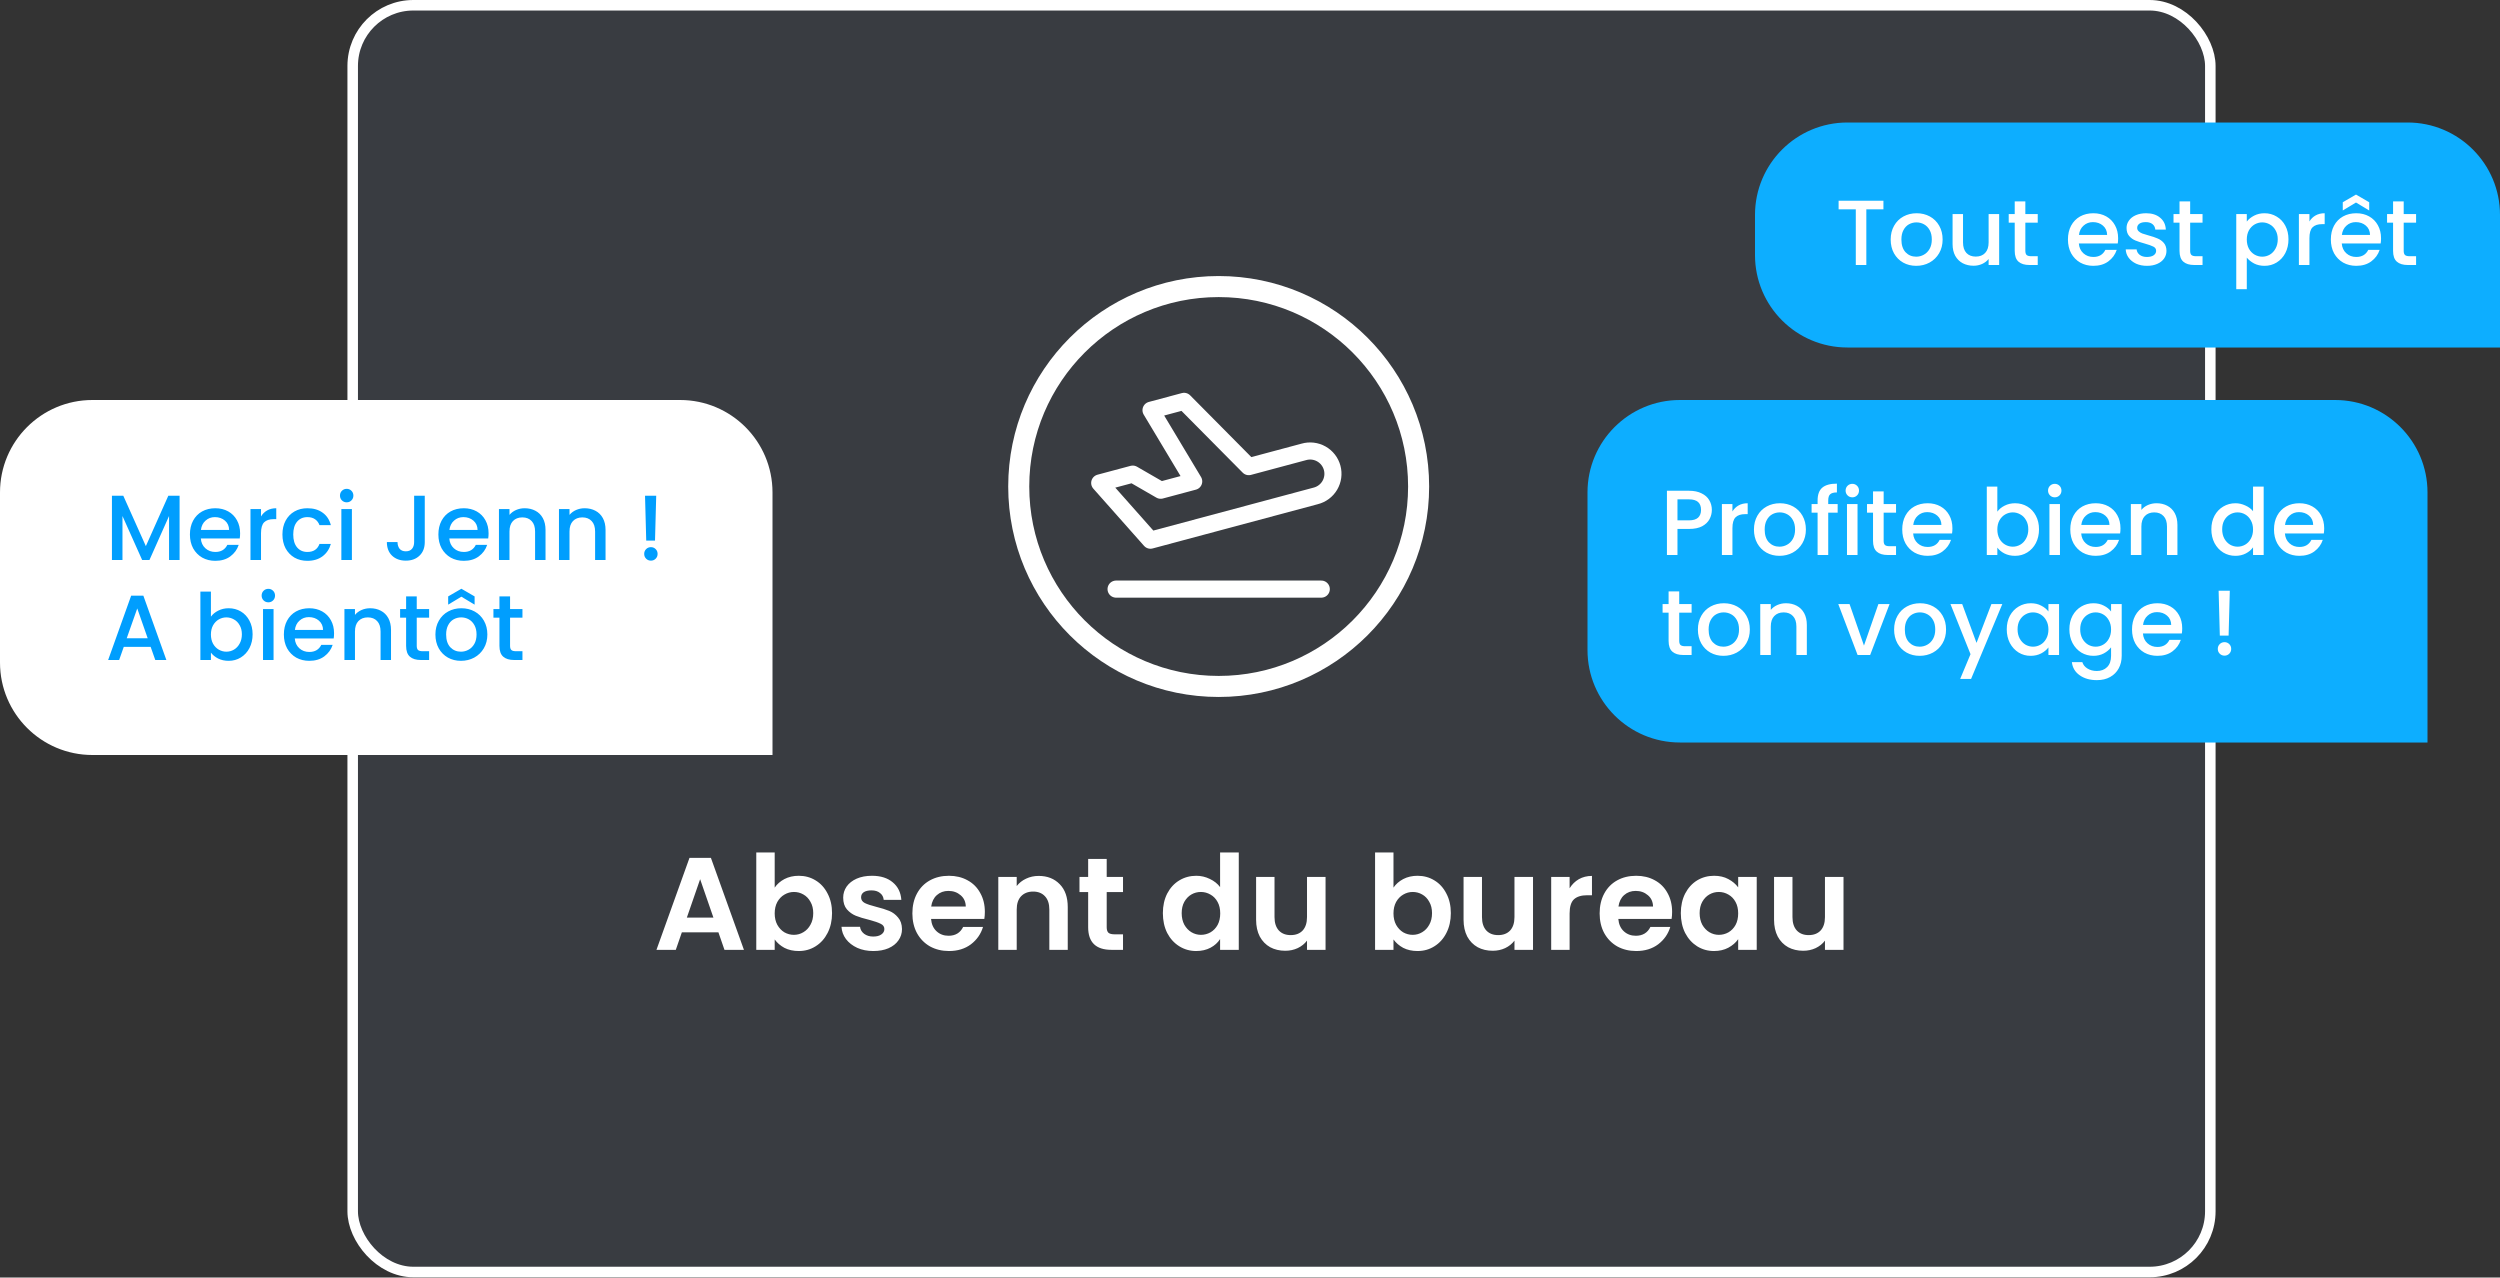 <svg width="1000" height="511" viewBox="0 0 1000 511" fill="none" xmlns="http://www.w3.org/2000/svg">
<rect x="0" y="0" width="1000" height="511" fill="#333333" stroke="none"/>
<rect x="141.077" y="2.105" width="743.05" height="506.697" rx="24.277" fill="#434A57" fill-opacity="0.4"/>
<rect x="141.077" y="2.105" width="743.05" height="506.697" rx="24.277" stroke="white" stroke-width="4.209"/>
<path d="M287.367 372.937H272.739L270.319 379.936H262.584L275.791 343.156H284.367L297.574 379.936H289.787L287.367 372.937ZM285.367 367.044L280.053 351.68L274.738 367.044H285.367ZM309.877 355.048C310.824 353.644 312.122 352.504 313.771 351.627C315.455 350.75 317.367 350.312 319.506 350.312C321.997 350.312 324.242 350.926 326.241 352.154C328.276 353.381 329.872 355.135 331.029 357.415C332.222 359.66 332.818 362.274 332.818 365.255C332.818 368.237 332.222 370.885 331.029 373.201C329.872 375.481 328.276 377.252 326.241 378.515C324.242 379.778 321.997 380.409 319.506 380.409C317.331 380.409 315.42 379.988 313.771 379.146C312.157 378.269 310.86 377.147 309.877 375.779V379.936H302.511V340.999H309.877V355.048ZM325.294 365.255C325.294 363.501 324.926 361.993 324.189 360.73C323.488 359.432 322.541 358.45 321.348 357.784C320.19 357.117 318.928 356.784 317.559 356.784C316.226 356.784 314.964 357.135 313.771 357.836C312.613 358.503 311.666 359.485 310.93 360.783C310.228 362.081 309.877 363.607 309.877 365.361C309.877 367.114 310.228 368.64 310.93 369.938C311.666 371.236 312.613 372.236 313.771 372.937C314.964 373.604 316.226 373.937 317.559 373.937C318.928 373.937 320.19 373.586 321.348 372.885C322.541 372.183 323.488 371.184 324.189 369.886C324.926 368.588 325.294 367.044 325.294 365.255ZM349.326 380.409C346.941 380.409 344.801 379.988 342.907 379.146C341.013 378.269 339.504 377.094 338.382 375.621C337.295 374.148 336.698 372.517 336.593 370.728H344.012C344.152 371.85 344.696 372.78 345.643 373.516C346.625 374.253 347.835 374.621 349.274 374.621C350.677 374.621 351.764 374.341 352.536 373.779C353.343 373.218 353.746 372.499 353.746 371.622C353.746 370.675 353.255 369.973 352.273 369.517C351.326 369.026 349.8 368.5 347.695 367.939C345.52 367.413 343.731 366.869 342.328 366.308C340.96 365.746 339.768 364.887 338.75 363.729C337.768 362.572 337.277 361.011 337.277 359.046C337.277 357.433 337.733 355.96 338.645 354.627C339.592 353.294 340.925 352.241 342.644 351.47C344.398 350.698 346.45 350.312 348.8 350.312C352.273 350.312 355.044 351.189 357.114 352.943C359.183 354.662 360.323 356.994 360.534 359.941H353.483C353.378 358.783 352.887 357.871 352.01 357.205C351.168 356.503 350.028 356.153 348.59 356.153C347.257 356.153 346.222 356.398 345.485 356.889C344.784 357.38 344.433 358.064 344.433 358.941C344.433 359.923 344.924 360.678 345.906 361.204C346.888 361.695 348.414 362.204 350.484 362.73C352.589 363.256 354.325 363.8 355.693 364.361C357.061 364.922 358.236 365.799 359.218 366.992C360.236 368.149 360.762 369.693 360.797 371.622C360.797 373.306 360.323 374.814 359.376 376.147C358.464 377.48 357.131 378.532 355.377 379.304C353.658 380.041 351.641 380.409 349.326 380.409ZM393.942 364.729C393.942 365.782 393.871 366.729 393.731 367.57H372.421C372.597 369.675 373.333 371.324 374.631 372.517C375.929 373.709 377.525 374.305 379.419 374.305C382.155 374.305 384.102 373.13 385.26 370.78H393.205C392.363 373.586 390.75 375.902 388.364 377.726C385.979 379.515 383.05 380.409 379.577 380.409C376.771 380.409 374.245 379.795 372 378.567C369.79 377.305 368.054 375.533 366.791 373.253C365.563 370.973 364.95 368.342 364.95 365.361C364.95 362.344 365.563 359.695 366.791 357.415C368.019 355.135 369.738 353.381 371.948 352.154C374.158 350.926 376.701 350.312 379.577 350.312C382.348 350.312 384.821 350.908 386.996 352.101C389.206 353.294 390.907 354.995 392.1 357.205C393.328 359.38 393.942 361.888 393.942 364.729ZM386.312 362.624C386.277 360.73 385.593 359.222 384.26 358.099C382.927 356.942 381.296 356.363 379.367 356.363C377.543 356.363 375.999 356.924 374.736 358.047C373.509 359.134 372.754 360.66 372.474 362.624H386.312ZM415.472 350.365C418.945 350.365 421.751 351.47 423.891 353.68C426.031 355.854 427.1 358.906 427.1 362.835V379.936H419.734V363.835C419.734 361.52 419.155 359.748 417.998 358.52C416.84 357.258 415.262 356.626 413.262 356.626C411.228 356.626 409.614 357.258 408.421 358.52C407.264 359.748 406.685 361.52 406.685 363.835V379.936H399.318V350.786H406.685V354.416C407.667 353.153 408.912 352.171 410.421 351.47C411.964 350.733 413.648 350.365 415.472 350.365ZM442.682 356.837V370.938C442.682 371.92 442.91 372.639 443.366 373.095C443.857 373.516 444.664 373.727 445.787 373.727H449.207V379.936H444.576C438.367 379.936 435.263 376.919 435.263 370.885V356.837H431.79V350.786H435.263V343.577H442.682V350.786H449.207V356.837H442.682ZM465.148 365.255C465.148 362.309 465.727 359.695 466.885 357.415C468.077 355.135 469.691 353.381 471.726 352.154C473.76 350.926 476.023 350.312 478.513 350.312C480.407 350.312 482.214 350.733 483.933 351.575C485.652 352.382 487.02 353.469 488.037 354.837V340.999H495.509V379.936H488.037V375.621C487.125 377.059 485.845 378.217 484.196 379.094C482.547 379.971 480.635 380.409 478.461 380.409C476.005 380.409 473.76 379.778 471.726 378.515C469.691 377.252 468.077 375.481 466.885 373.201C465.727 370.885 465.148 368.237 465.148 365.255ZM488.09 365.361C488.09 363.572 487.739 362.046 487.037 360.783C486.336 359.485 485.389 358.503 484.196 357.836C483.003 357.135 481.723 356.784 480.355 356.784C478.987 356.784 477.724 357.117 476.566 357.784C475.409 358.45 474.462 359.432 473.725 360.73C473.024 361.993 472.673 363.501 472.673 365.255C472.673 367.009 473.024 368.553 473.725 369.886C474.462 371.184 475.409 372.183 476.566 372.885C477.759 373.586 479.022 373.937 480.355 373.937C481.723 373.937 483.003 373.604 484.196 372.937C485.389 372.236 486.336 371.254 487.037 369.991C487.739 368.693 488.09 367.15 488.09 365.361ZM530.222 350.786V379.936H522.803V376.252C521.856 377.515 520.611 378.515 519.067 379.252C517.559 379.953 515.91 380.304 514.121 380.304C511.841 380.304 509.824 379.83 508.07 378.883C506.316 377.901 504.931 376.48 503.913 374.621C502.931 372.727 502.44 370.482 502.44 367.886V350.786H509.807V366.834C509.807 369.149 510.385 370.938 511.543 372.201C512.7 373.429 514.279 374.042 516.278 374.042C518.313 374.042 519.909 373.429 521.067 372.201C522.224 370.938 522.803 369.149 522.803 366.834V350.786H530.222ZM557.394 355.048C558.341 353.644 559.639 352.504 561.288 351.627C562.972 350.75 564.884 350.312 567.023 350.312C569.514 350.312 571.759 350.926 573.758 352.154C575.793 353.381 577.389 355.135 578.546 357.415C579.739 359.66 580.335 362.274 580.335 365.255C580.335 368.237 579.739 370.885 578.546 373.201C577.389 375.481 575.793 377.252 573.758 378.515C571.759 379.778 569.514 380.409 567.023 380.409C564.848 380.409 562.937 379.988 561.288 379.146C559.674 378.269 558.377 377.147 557.394 375.779V379.936H550.028V340.999H557.394V355.048ZM572.811 365.255C572.811 363.501 572.443 361.993 571.706 360.73C571.005 359.432 570.058 358.45 568.865 357.784C567.707 357.117 566.445 356.784 565.076 356.784C563.743 356.784 562.481 357.135 561.288 357.836C560.13 358.503 559.183 359.485 558.447 360.783C557.745 362.081 557.394 363.607 557.394 365.361C557.394 367.114 557.745 368.64 558.447 369.938C559.183 371.236 560.13 372.236 561.288 372.937C562.481 373.604 563.743 373.937 565.076 373.937C566.445 373.937 567.707 373.586 568.865 372.885C570.058 372.183 571.005 371.184 571.706 369.886C572.443 368.588 572.811 367.044 572.811 365.255ZM613.207 350.786V379.936H605.788V376.252C604.841 377.515 603.596 378.515 602.052 379.252C600.544 379.953 598.895 380.304 597.106 380.304C594.826 380.304 592.809 379.83 591.055 378.883C589.302 377.901 587.916 376.48 586.899 374.621C585.916 372.727 585.425 370.482 585.425 367.886V350.786H592.792V366.834C592.792 369.149 593.371 370.938 594.528 372.201C595.686 373.429 597.264 374.042 599.264 374.042C601.298 374.042 602.894 373.429 604.052 372.201C605.209 370.938 605.788 369.149 605.788 366.834V350.786H613.207ZM627.842 355.311C628.789 353.767 630.017 352.557 631.525 351.68C633.069 350.803 634.822 350.365 636.787 350.365V358.099H634.84C632.525 358.099 630.771 358.643 629.578 359.731C628.421 360.818 627.842 362.712 627.842 365.413V379.936H620.475V350.786H627.842V355.311ZM668.846 364.729C668.846 365.782 668.776 366.729 668.636 367.57H647.326C647.501 369.675 648.238 371.324 649.536 372.517C650.834 373.709 652.43 374.305 654.324 374.305C657.06 374.305 659.007 373.13 660.164 370.78H668.11C667.268 373.586 665.654 375.902 663.269 377.726C660.884 379.515 657.955 380.409 654.482 380.409C651.676 380.409 649.15 379.795 646.905 378.567C644.695 377.305 642.959 375.533 641.696 373.253C640.468 370.973 639.854 368.342 639.854 365.361C639.854 362.344 640.468 359.695 641.696 357.415C642.924 355.135 644.642 353.381 646.852 352.154C649.062 350.926 651.605 350.312 654.482 350.312C657.253 350.312 659.726 350.908 661.901 352.101C664.111 353.294 665.812 354.995 667.005 357.205C668.232 359.38 668.846 361.888 668.846 364.729ZM661.217 362.624C661.182 360.73 660.498 359.222 659.165 358.099C657.832 356.942 656.201 356.363 654.271 356.363C652.447 356.363 650.904 356.924 649.641 358.047C648.413 359.134 647.659 360.66 647.378 362.624H661.217ZM672.329 365.255C672.329 362.309 672.908 359.695 674.065 357.415C675.258 355.135 676.854 353.381 678.854 352.154C680.888 350.926 683.151 350.312 685.641 350.312C687.816 350.312 689.71 350.75 691.324 351.627C692.972 352.504 694.288 353.609 695.27 354.942V350.786H702.689V379.936H695.27V375.674C694.323 377.042 693.008 378.182 691.324 379.094C689.675 379.971 687.763 380.409 685.589 380.409C683.133 380.409 680.888 379.778 678.854 378.515C676.854 377.252 675.258 375.481 674.065 373.201C672.908 370.885 672.329 368.237 672.329 365.255ZM695.27 365.361C695.27 363.572 694.919 362.046 694.218 360.783C693.516 359.485 692.569 358.503 691.376 357.836C690.184 357.135 688.903 356.784 687.535 356.784C686.167 356.784 684.904 357.117 683.747 357.784C682.589 358.45 681.642 359.432 680.906 360.73C680.204 361.993 679.853 363.501 679.853 365.255C679.853 367.009 680.204 368.553 680.906 369.886C681.642 371.184 682.589 372.183 683.747 372.885C684.94 373.586 686.202 373.937 687.535 373.937C688.903 373.937 690.184 373.604 691.376 372.937C692.569 372.236 693.516 371.254 694.218 369.991C694.919 368.693 695.27 367.15 695.27 365.361ZM737.403 350.786V379.936H729.984V376.252C729.036 377.515 727.791 378.515 726.248 379.252C724.739 379.953 723.091 380.304 721.302 380.304C719.022 380.304 717.005 379.83 715.251 378.883C713.497 377.901 712.111 376.48 711.094 374.621C710.112 372.727 709.621 370.482 709.621 367.886V350.786H716.987V366.834C716.987 369.149 717.566 370.938 718.723 372.201C719.881 373.429 721.46 374.042 723.459 374.042C725.493 374.042 727.09 373.429 728.247 372.201C729.405 370.938 729.984 369.149 729.984 366.834V350.786H737.403Z" fill="white"/>
<circle cx="487.471" cy="194.602" r="79.978" stroke="white" stroke-width="8.419"/>
<g clip-path="url(#clip0_0_1)">
<path d="M499.504 186.655L521.53 180.754C522.695 180.418 523.915 180.317 525.12 180.458C526.324 180.599 527.488 180.978 528.544 181.574C529.6 182.17 530.526 182.971 531.269 183.93C532.012 184.888 532.556 185.985 532.87 187.156C533.184 188.327 533.261 189.549 533.097 190.751C532.933 191.952 532.531 193.109 531.914 194.153C531.298 195.197 530.479 196.108 529.507 196.832C528.534 197.556 527.427 198.079 526.25 198.37L460.177 216.077L439.885 193.185L453.096 189.647L464.268 196.095L477.479 192.556L460.41 164.082L473.625 160.539L499.504 186.655Z" stroke="white" stroke-width="6.84" stroke-linecap="round" stroke-linejoin="round"/>
<path d="M446.429 235.643H528.512" stroke="white" stroke-width="6.84" stroke-linecap="round" stroke-linejoin="round"/>
</g>
<path d="M635 196.969C635 176.551 651.551 160 671.969 160H934.031C954.449 160 971 176.551 971 196.969V297H671.969C651.551 297 635 280.449 635 260.031V196.969Z" fill="#0DAEFF"/>
<path d="M702 85.969C702 65.551 718.551 49 738.969 49H963.031C983.449 49 1000 65.551 1000 85.969V139H738.969C718.551 139 702 122.449 702 102.031V85.969Z" fill="#0DAEFF"/>
<path d="M0 196.969C0 176.551 16.551 160 36.969 160H272.031C292.449 160 309 176.551 309 196.969V302H36.969C16.551 302 0 285.449 0 265.031V196.969Z" fill="white"/>
<path d="M71.834 198.307V224H67.619V206.403L59.782 224H56.861L48.987 206.403V224H44.773V198.307H49.32L58.34 218.455L67.323 198.307H71.834ZM96.042 213.316C96.042 214.08 95.993 214.77 95.894 215.386H80.33C80.454 217.013 81.058 218.319 82.142 219.305C83.226 220.291 84.557 220.784 86.135 220.784C88.402 220.784 90.004 219.835 90.94 217.937H95.488C94.871 219.81 93.75 221.351 92.123 222.558C90.521 223.741 88.525 224.333 86.135 224.333C84.188 224.333 82.438 223.901 80.885 223.039C79.357 222.152 78.149 220.919 77.262 219.342C76.399 217.74 75.968 215.892 75.968 213.797C75.968 211.702 76.387 209.866 77.225 208.288C78.088 206.686 79.283 205.454 80.811 204.591C82.364 203.729 84.138 203.298 86.135 203.298C88.057 203.298 89.77 203.717 91.273 204.554C92.776 205.392 93.947 206.575 94.785 208.103C95.623 209.607 96.042 211.344 96.042 213.316ZM91.643 211.985C91.618 210.433 91.064 209.188 89.979 208.251C88.895 207.315 87.552 206.847 85.95 206.847C84.496 206.847 83.251 207.315 82.216 208.251C81.181 209.163 80.564 210.408 80.367 211.985H91.643ZM104.404 206.588C105.02 205.553 105.833 204.752 106.844 204.185C107.879 203.593 109.099 203.298 110.504 203.298V207.66H109.432C107.78 207.66 106.523 208.079 105.661 208.917C104.823 209.755 104.404 211.209 104.404 213.279V224H100.19V203.63H104.404V206.588ZM112.973 213.797C112.973 211.702 113.392 209.866 114.23 208.288C115.092 206.686 116.275 205.454 117.779 204.591C119.282 203.729 121.007 203.298 122.954 203.298C125.419 203.298 127.452 203.889 129.054 205.072C130.681 206.23 131.778 207.894 132.344 210.063H127.797C127.428 209.052 126.836 208.264 126.023 207.697C125.209 207.13 124.187 206.847 122.954 206.847C121.229 206.847 119.849 207.463 118.814 208.695C117.803 209.903 117.298 211.603 117.298 213.797C117.298 215.99 117.803 217.703 118.814 218.935C119.849 220.168 121.229 220.784 122.954 220.784C125.394 220.784 127.009 219.712 127.797 217.567H132.344C131.753 219.638 130.644 221.289 129.017 222.521C127.391 223.729 125.37 224.333 122.954 224.333C121.007 224.333 119.282 223.901 117.779 223.039C116.275 222.152 115.092 220.919 114.23 219.342C113.392 217.74 112.973 215.892 112.973 213.797ZM138.689 200.932C137.925 200.932 137.284 200.673 136.766 200.155C136.249 199.638 135.99 198.997 135.99 198.233C135.99 197.469 136.249 196.828 136.766 196.31C137.284 195.793 137.925 195.534 138.689 195.534C139.428 195.534 140.056 195.793 140.574 196.31C141.092 196.828 141.35 197.469 141.35 198.233C141.35 198.997 141.092 199.638 140.574 200.155C140.056 200.673 139.428 200.932 138.689 200.932ZM140.759 203.63V224H136.544V203.63H140.759ZM169.906 198.307V216.828C169.906 219.12 169.204 220.932 167.799 222.262C166.419 223.593 164.595 224.259 162.328 224.259C160.06 224.259 158.224 223.593 156.819 222.262C155.439 220.932 154.749 219.12 154.749 216.828H159.001C159.025 217.962 159.309 218.861 159.851 219.527C160.418 220.192 161.243 220.525 162.328 220.525C163.412 220.525 164.238 220.192 164.805 219.527C165.371 218.837 165.655 217.937 165.655 216.828V198.307H169.906ZM195.431 213.316C195.431 214.08 195.382 214.77 195.284 215.386H179.72C179.843 217.013 180.447 218.319 181.531 219.305C182.616 220.291 183.946 220.784 185.524 220.784C187.791 220.784 189.393 219.835 190.33 217.937H194.877C194.261 219.81 193.139 221.351 191.513 222.558C189.911 223.741 187.914 224.333 185.524 224.333C183.577 224.333 181.827 223.901 180.274 223.039C178.746 222.152 177.539 220.919 176.651 219.342C175.789 217.74 175.357 215.892 175.357 213.797C175.357 211.702 175.776 209.866 176.614 208.288C177.477 206.686 178.672 205.454 180.2 204.591C181.753 203.729 183.527 203.298 185.524 203.298C187.446 203.298 189.159 203.717 190.662 204.554C192.166 205.392 193.336 206.575 194.174 208.103C195.012 209.607 195.431 211.344 195.431 213.316ZM191.032 211.985C191.007 210.433 190.453 209.188 189.369 208.251C188.284 207.315 186.941 206.847 185.339 206.847C183.885 206.847 182.64 207.315 181.605 208.251C180.57 209.163 179.954 210.408 179.757 211.985H191.032ZM209.856 203.298C211.458 203.298 212.888 203.63 214.144 204.296C215.426 204.961 216.424 205.947 217.139 207.253C217.854 208.559 218.211 210.137 218.211 211.985V224H214.034V212.614C214.034 210.79 213.578 209.397 212.666 208.436C211.754 207.45 210.509 206.957 208.932 206.957C207.355 206.957 206.098 207.45 205.161 208.436C204.249 209.397 203.793 210.79 203.793 212.614V224H199.579V203.63H203.793V205.959C204.483 205.121 205.358 204.468 206.418 204C207.502 203.532 208.648 203.298 209.856 203.298ZM233.864 203.298C235.466 203.298 236.895 203.63 238.152 204.296C239.434 204.961 240.432 205.947 241.147 207.253C241.862 208.559 242.219 210.137 242.219 211.985V224H238.042V212.614C238.042 210.79 237.586 209.397 236.674 208.436C235.762 207.45 234.517 206.957 232.94 206.957C231.363 206.957 230.106 207.45 229.169 208.436C228.257 209.397 227.801 210.79 227.801 212.614V224H223.587V203.63H227.801V205.959C228.491 205.121 229.366 204.468 230.426 204C231.51 203.532 232.656 203.298 233.864 203.298ZM262.484 198.307L262.004 216.237H258.492L258.011 198.307H262.484ZM260.377 224.259C259.613 224.259 258.972 224 258.455 223.482C257.937 222.965 257.678 222.324 257.678 221.56C257.678 220.796 257.937 220.155 258.455 219.638C258.972 219.12 259.613 218.861 260.377 218.861C261.117 218.861 261.745 219.12 262.263 219.638C262.78 220.155 263.039 220.796 263.039 221.56C263.039 222.324 262.78 222.965 262.263 223.482C261.745 224 261.117 224.259 260.377 224.259ZM60.263 258.75H49.505L47.656 264H43.257L52.462 238.27H57.342L66.547 264H62.111L60.263 258.75ZM59.08 255.312L54.902 243.372L50.688 255.312H59.08ZM84.367 246.662C85.082 245.676 86.055 244.875 87.288 244.259C88.545 243.618 89.937 243.298 91.465 243.298C93.264 243.298 94.891 243.729 96.345 244.591C97.799 245.454 98.945 246.686 99.783 248.288C100.621 249.866 101.04 251.677 101.04 253.723C101.04 255.768 100.621 257.604 99.783 259.231C98.945 260.833 97.787 262.09 96.308 263.002C94.854 263.889 93.24 264.333 91.465 264.333C89.888 264.333 88.483 264.025 87.251 263.409C86.043 262.792 85.082 262.004 84.367 261.043V264H80.153V236.643H84.367V246.662ZM96.752 253.723C96.752 252.318 96.456 251.11 95.865 250.1C95.298 249.065 94.534 248.288 93.572 247.771C92.636 247.229 91.625 246.957 90.541 246.957C89.481 246.957 88.471 247.229 87.51 247.771C86.573 248.313 85.809 249.102 85.218 250.137C84.651 251.172 84.367 252.392 84.367 253.797C84.367 255.201 84.651 256.434 85.218 257.494C85.809 258.529 86.573 259.317 87.51 259.86C88.471 260.402 89.481 260.673 90.541 260.673C91.625 260.673 92.636 260.402 93.572 259.86C94.534 259.293 95.298 258.479 95.865 257.42C96.456 256.36 96.752 255.128 96.752 253.723ZM107.352 240.932C106.588 240.932 105.947 240.673 105.43 240.155C104.912 239.638 104.653 238.997 104.653 238.233C104.653 237.469 104.912 236.828 105.43 236.31C105.947 235.793 106.588 235.534 107.352 235.534C108.091 235.534 108.72 235.793 109.237 236.31C109.755 236.828 110.014 237.469 110.014 238.233C110.014 238.997 109.755 239.638 109.237 240.155C108.72 240.673 108.091 240.932 107.352 240.932ZM109.422 243.63V264H105.208V243.63H109.422ZM133.624 253.316C133.624 254.08 133.575 254.77 133.477 255.386H117.913C118.036 257.013 118.64 258.319 119.724 259.305C120.809 260.291 122.14 260.784 123.717 260.784C125.984 260.784 127.586 259.835 128.523 257.937H133.07C132.454 259.81 131.332 261.351 129.706 262.558C128.104 263.741 126.107 264.333 123.717 264.333C121.77 264.333 120.02 263.901 118.467 263.039C116.939 262.152 115.732 260.919 114.844 259.342C113.982 257.74 113.55 255.892 113.55 253.797C113.55 251.702 113.969 249.866 114.807 248.288C115.67 246.686 116.865 245.454 118.393 244.591C119.946 243.729 121.721 243.298 123.717 243.298C125.639 243.298 127.352 243.717 128.855 244.554C130.359 245.392 131.53 246.575 132.368 248.103C133.205 249.607 133.624 251.344 133.624 253.316ZM129.225 251.985C129.201 250.433 128.646 249.188 127.562 248.251C126.477 247.315 125.134 246.847 123.532 246.847C122.078 246.847 120.833 247.315 119.798 248.251C118.763 249.163 118.147 250.408 117.95 251.985H129.225ZM148.049 243.298C149.651 243.298 151.081 243.63 152.338 244.296C153.619 244.961 154.617 245.947 155.332 247.253C156.047 248.559 156.404 250.137 156.404 251.985V264H152.227V252.614C152.227 250.79 151.771 249.397 150.859 248.436C149.947 247.45 148.702 246.957 147.125 246.957C145.548 246.957 144.291 247.45 143.354 248.436C142.442 249.397 141.986 250.79 141.986 252.614V264H137.772V243.63H141.986V245.959C142.676 245.121 143.551 244.468 144.611 244C145.695 243.532 146.842 243.298 148.049 243.298ZM166.697 247.068V258.344C166.697 259.108 166.869 259.662 167.214 260.007C167.584 260.328 168.2 260.488 169.063 260.488H171.65V264H168.323C166.426 264 164.971 263.556 163.961 262.669C162.95 261.782 162.445 260.34 162.445 258.344V247.068H160.042V243.63H162.445V238.566H166.697V243.63H171.65V247.068H166.697ZM184.37 264.333C182.448 264.333 180.71 263.901 179.158 263.039C177.605 262.152 176.385 260.919 175.498 259.342C174.611 257.74 174.167 255.892 174.167 253.797C174.167 251.726 174.623 249.89 175.535 248.288C176.447 246.686 177.691 245.454 179.269 244.591C180.846 243.729 182.608 243.298 184.555 243.298C186.502 243.298 188.264 243.729 189.842 244.591C191.419 245.454 192.664 246.686 193.575 248.288C194.487 249.89 194.943 251.726 194.943 253.797C194.943 255.867 194.475 257.703 193.538 259.305C192.602 260.907 191.32 262.152 189.694 263.039C188.092 263.901 186.317 264.333 184.37 264.333ZM184.37 260.673C185.455 260.673 186.465 260.414 187.402 259.896C188.363 259.379 189.139 258.603 189.731 257.567C190.322 256.532 190.618 255.275 190.618 253.797C190.618 252.318 190.335 251.073 189.768 250.063C189.201 249.028 188.449 248.251 187.513 247.734C186.576 247.216 185.566 246.957 184.481 246.957C183.397 246.957 182.386 247.216 181.45 247.734C180.538 248.251 179.811 249.028 179.269 250.063C178.726 251.073 178.455 252.318 178.455 253.797C178.455 255.99 179.01 257.691 180.119 258.898C181.253 260.081 182.67 260.673 184.37 260.673ZM184.555 238.676L179.269 241.856V238.566L184.555 235.497L189.842 238.566V241.856L184.555 238.676ZM204.026 247.068V258.344C204.026 259.108 204.199 259.662 204.544 260.007C204.914 260.328 205.53 260.488 206.392 260.488H208.98V264H205.653C203.755 264 202.301 263.556 201.291 262.669C200.28 261.782 199.775 260.34 199.775 258.344V247.068H197.372V243.63H199.775V238.566H204.026V243.63H208.98V247.068H204.026Z" fill="#009EFE"/>
<path d="M684.739 203.959C684.739 205.266 684.431 206.498 683.815 207.656C683.199 208.815 682.213 209.763 680.858 210.503C679.502 211.217 677.765 211.575 675.645 211.575H670.987V222H666.773V196.307H675.645C677.617 196.307 679.28 196.652 680.636 197.342C682.016 198.007 683.039 198.919 683.704 200.078C684.394 201.236 684.739 202.53 684.739 203.959ZM675.645 208.137C677.247 208.137 678.442 207.779 679.231 207.065C680.02 206.325 680.414 205.29 680.414 203.959C680.414 201.15 678.824 199.745 675.645 199.745H670.987V208.137H675.645ZM692.973 204.588C693.589 203.553 694.403 202.752 695.413 202.185C696.448 201.593 697.668 201.298 699.073 201.298V205.66H698.001C696.35 205.66 695.093 206.079 694.23 206.917C693.392 207.755 692.973 209.209 692.973 211.279V222H688.759V201.63H692.973V204.588ZM711.783 222.333C709.86 222.333 708.123 221.901 706.57 221.039C705.017 220.152 703.797 218.919 702.91 217.342C702.023 215.74 701.579 213.892 701.579 211.797C701.579 209.726 702.035 207.89 702.947 206.288C703.859 204.686 705.104 203.454 706.681 202.591C708.258 201.729 710.02 201.298 711.967 201.298C713.914 201.298 715.677 201.729 717.254 202.591C718.831 203.454 720.076 204.686 720.988 206.288C721.9 207.89 722.356 209.726 722.356 211.797C722.356 213.867 721.887 215.703 720.951 217.305C720.014 218.907 718.733 220.152 717.106 221.039C715.504 221.901 713.73 222.333 711.783 222.333ZM711.783 218.673C712.867 218.673 713.877 218.414 714.814 217.896C715.775 217.379 716.551 216.603 717.143 215.567C717.734 214.532 718.03 213.275 718.03 211.797C718.03 210.318 717.747 209.073 717.18 208.063C716.613 207.028 715.861 206.251 714.925 205.734C713.988 205.216 712.978 204.957 711.893 204.957C710.809 204.957 709.799 205.216 708.862 205.734C707.95 206.251 707.223 207.028 706.681 208.063C706.139 209.073 705.868 210.318 705.868 211.797C705.868 213.99 706.422 215.691 707.531 216.898C708.665 218.081 710.082 218.673 711.783 218.673ZM735.062 205.068H731.291V222H727.039V205.068H724.636V201.63H727.039V200.189C727.039 197.847 727.655 196.147 728.888 195.087C730.145 194.002 732.104 193.46 734.766 193.46V196.972C733.484 196.972 732.585 197.219 732.067 197.712C731.549 198.18 731.291 199.006 731.291 200.189V201.63H735.062V205.068ZM740.941 198.932C740.177 198.932 739.536 198.673 739.018 198.155C738.501 197.638 738.242 196.997 738.242 196.233C738.242 195.469 738.501 194.828 739.018 194.31C739.536 193.793 740.177 193.534 740.941 193.534C741.68 193.534 742.309 193.793 742.826 194.31C743.344 194.828 743.602 195.469 743.602 196.233C743.602 196.997 743.344 197.638 742.826 198.155C742.309 198.673 741.68 198.932 740.941 198.932ZM743.011 201.63V222H738.797V201.63H743.011ZM753.461 205.068V216.344C753.461 217.108 753.633 217.662 753.978 218.007C754.348 218.328 754.964 218.488 755.827 218.488H758.415V222H755.088C753.19 222 751.736 221.556 750.725 220.669C749.715 219.782 749.21 218.34 749.21 216.344V205.068H746.807V201.63H749.21V196.566H753.461V201.63H758.415V205.068H753.461ZM780.968 211.316C780.968 212.08 780.919 212.77 780.82 213.386H765.257C765.38 215.013 765.984 216.319 767.068 217.305C768.152 218.291 769.483 218.784 771.061 218.784C773.328 218.784 774.93 217.835 775.867 215.937H780.414C779.798 217.81 778.676 219.351 777.05 220.558C775.448 221.741 773.451 222.333 771.061 222.333C769.114 222.333 767.364 221.901 765.811 221.039C764.283 220.152 763.075 218.919 762.188 217.342C761.326 215.74 760.894 213.892 760.894 211.797C760.894 209.702 761.313 207.866 762.151 206.288C763.014 204.686 764.209 203.454 765.737 202.591C767.29 201.729 769.064 201.298 771.061 201.298C772.983 201.298 774.696 201.717 776.199 202.554C777.703 203.392 778.873 204.575 779.711 206.103C780.549 207.607 780.968 209.344 780.968 211.316ZM776.569 209.985C776.544 208.433 775.99 207.188 774.905 206.251C773.821 205.315 772.478 204.847 770.876 204.847C769.422 204.847 768.177 205.315 767.142 206.251C766.107 207.163 765.491 208.408 765.293 209.985H776.569ZM798.933 204.662C799.648 203.676 800.621 202.875 801.854 202.259C803.111 201.618 804.503 201.298 806.031 201.298C807.83 201.298 809.457 201.729 810.911 202.591C812.365 203.454 813.511 204.686 814.349 206.288C815.187 207.866 815.606 209.677 815.606 211.723C815.606 213.768 815.187 215.604 814.349 217.231C813.511 218.833 812.353 220.09 810.874 221.002C809.42 221.889 807.806 222.333 806.031 222.333C804.454 222.333 803.049 222.025 801.817 221.409C800.609 220.792 799.648 220.004 798.933 219.043V222H794.719V194.643H798.933V204.662ZM811.318 211.723C811.318 210.318 811.022 209.11 810.43 208.1C809.864 207.065 809.1 206.288 808.138 205.771C807.202 205.229 806.191 204.957 805.107 204.957C804.047 204.957 803.037 205.229 802.076 205.771C801.139 206.313 800.375 207.102 799.783 208.137C799.217 209.172 798.933 210.392 798.933 211.797C798.933 213.201 799.217 214.434 799.783 215.494C800.375 216.529 801.139 217.317 802.076 217.86C803.037 218.402 804.047 218.673 805.107 218.673C806.191 218.673 807.202 218.402 808.138 217.86C809.1 217.293 809.864 216.479 810.43 215.42C811.022 214.36 811.318 213.128 811.318 211.723ZM821.918 198.932C821.154 198.932 820.513 198.673 819.996 198.155C819.478 197.638 819.219 196.997 819.219 196.233C819.219 195.469 819.478 194.828 819.996 194.31C820.513 193.793 821.154 193.534 821.918 193.534C822.657 193.534 823.286 193.793 823.803 194.31C824.321 194.828 824.58 195.469 824.58 196.233C824.58 196.997 824.321 197.638 823.803 198.155C823.286 198.673 822.657 198.932 821.918 198.932ZM823.988 201.63V222H819.774V201.63H823.988ZM848.19 211.316C848.19 212.08 848.141 212.77 848.043 213.386H832.479C832.602 215.013 833.206 216.319 834.29 217.305C835.375 218.291 836.706 218.784 838.283 218.784C840.55 218.784 842.152 217.835 843.089 215.937H847.636C847.02 217.81 845.898 219.351 844.272 220.558C842.67 221.741 840.673 222.333 838.283 222.333C836.336 222.333 834.586 221.901 833.033 221.039C831.505 220.152 830.298 218.919 829.41 217.342C828.548 215.74 828.116 213.892 828.116 211.797C828.116 209.702 828.535 207.866 829.373 206.288C830.236 204.686 831.431 203.454 832.959 202.591C834.512 201.729 836.287 201.298 838.283 201.298C840.205 201.298 841.918 201.717 843.421 202.554C844.925 203.392 846.096 204.575 846.934 206.103C847.771 207.607 848.19 209.344 848.19 211.316ZM843.791 209.985C843.767 208.433 843.212 207.188 842.128 206.251C841.043 205.315 839.7 204.847 838.098 204.847C836.644 204.847 835.399 205.315 834.364 206.251C833.329 207.163 832.713 208.408 832.516 209.985H843.791ZM862.615 201.298C864.217 201.298 865.647 201.63 866.904 202.296C868.185 202.961 869.183 203.947 869.898 205.253C870.613 206.559 870.97 208.137 870.97 209.985V222H866.793V210.614C866.793 208.79 866.337 207.397 865.425 206.436C864.513 205.45 863.268 204.957 861.691 204.957C860.114 204.957 858.857 205.45 857.92 206.436C857.008 207.397 856.552 208.79 856.552 210.614V222H852.338V201.63H856.552V203.959C857.242 203.121 858.117 202.468 859.177 202C860.261 201.532 861.408 201.298 862.615 201.298ZM884.544 211.723C884.544 209.677 884.963 207.866 885.801 206.288C886.664 204.711 887.822 203.491 889.276 202.628C890.755 201.741 892.394 201.298 894.193 201.298C895.524 201.298 896.83 201.593 898.112 202.185C899.418 202.752 900.453 203.516 901.217 204.477V194.643H905.468V222H901.217V218.932C900.527 219.917 899.566 220.731 898.333 221.372C897.126 222.012 895.733 222.333 894.156 222.333C892.382 222.333 890.755 221.889 889.276 221.002C887.822 220.09 886.664 218.833 885.801 217.231C884.963 215.604 884.544 213.768 884.544 211.723ZM901.217 211.797C901.217 210.392 900.921 209.172 900.33 208.137C899.763 207.102 899.011 206.313 898.075 205.771C897.138 205.229 896.128 204.957 895.043 204.957C893.959 204.957 892.948 205.229 892.012 205.771C891.075 206.288 890.311 207.065 889.72 208.1C889.153 209.11 888.87 210.318 888.87 211.723C888.87 213.128 889.153 214.36 889.72 215.42C890.311 216.479 891.075 217.293 892.012 217.86C892.973 218.402 893.984 218.673 895.043 218.673C896.128 218.673 897.138 218.402 898.075 217.86C899.011 217.317 899.763 216.529 900.33 215.494C900.921 214.434 901.217 213.201 901.217 211.797ZM929.673 211.316C929.673 212.08 929.624 212.77 929.525 213.386H913.961C914.085 215.013 914.688 216.319 915.773 217.305C916.857 218.291 918.188 218.784 919.765 218.784C922.033 218.784 923.635 217.835 924.571 215.937H929.119C928.502 217.81 927.381 219.351 925.754 220.558C924.152 221.741 922.156 222.333 919.765 222.333C917.818 222.333 916.069 221.901 914.516 221.039C912.988 220.152 911.78 218.919 910.893 217.342C910.03 215.74 909.599 213.892 909.599 211.797C909.599 209.702 910.018 207.866 910.856 206.288C911.719 204.686 912.914 203.454 914.442 202.591C915.995 201.729 917.769 201.298 919.765 201.298C921.688 201.298 923.401 201.717 924.904 202.554C926.408 203.392 927.578 204.575 928.416 206.103C929.254 207.607 929.673 209.344 929.673 211.316ZM925.274 209.985C925.249 208.433 924.695 207.188 923.61 206.251C922.526 205.315 921.183 204.847 919.581 204.847C918.127 204.847 916.882 205.315 915.847 206.251C914.812 207.163 914.196 208.408 913.998 209.985H925.274ZM671.689 245.068V256.344C671.689 257.108 671.862 257.662 672.207 258.007C672.577 258.328 673.193 258.488 674.055 258.488H676.643V262H673.316C671.418 262 669.964 261.556 668.954 260.669C667.943 259.782 667.438 258.34 667.438 256.344V245.068H665.035V241.63H667.438V236.566H671.689V241.63H676.643V245.068H671.689ZM689.363 262.333C687.441 262.333 685.703 261.901 684.151 261.039C682.598 260.152 681.378 258.919 680.491 257.342C679.603 255.74 679.16 253.892 679.16 251.797C679.16 249.726 679.616 247.89 680.528 246.288C681.439 244.686 682.684 243.454 684.261 242.591C685.839 241.729 687.601 241.298 689.548 241.298C691.495 241.298 693.257 241.729 694.834 242.591C696.412 243.454 697.656 244.686 698.568 246.288C699.48 247.89 699.936 249.726 699.936 251.797C699.936 253.867 699.468 255.703 698.531 257.305C697.595 258.907 696.313 260.152 694.687 261.039C693.085 261.901 691.31 262.333 689.363 262.333ZM689.363 258.673C690.447 258.673 691.458 258.414 692.395 257.896C693.356 257.379 694.132 256.603 694.724 255.567C695.315 254.532 695.611 253.275 695.611 251.797C695.611 250.318 695.327 249.073 694.761 248.063C694.194 247.028 693.442 246.251 692.505 245.734C691.569 245.216 690.558 244.957 689.474 244.957C688.39 244.957 687.379 245.216 686.443 245.734C685.531 246.251 684.804 247.028 684.261 248.063C683.719 249.073 683.448 250.318 683.448 251.797C683.448 253.99 684.003 255.691 685.112 256.898C686.245 258.081 687.663 258.673 689.363 258.673ZM714.38 241.298C715.982 241.298 717.411 241.63 718.668 242.296C719.95 242.961 720.948 243.947 721.662 245.253C722.377 246.559 722.735 248.137 722.735 249.985V262H718.557V250.614C718.557 248.79 718.101 247.397 717.189 246.436C716.277 245.45 715.033 244.957 713.455 244.957C711.878 244.957 710.621 245.45 709.685 246.436C708.773 247.397 708.317 248.79 708.317 250.614V262H704.102V241.63H708.317V243.959C709.007 243.121 709.882 242.468 710.942 242C712.026 241.532 713.172 241.298 714.38 241.298ZM745.588 258.229L751.355 241.63H755.828L748.065 262H743.037L735.31 241.63H739.821L745.588 258.229ZM767.849 262.333C765.927 262.333 764.189 261.901 762.637 261.039C761.084 260.152 759.864 258.919 758.977 257.342C758.09 255.74 757.646 253.892 757.646 251.797C757.646 249.726 758.102 247.89 759.014 246.288C759.926 244.686 761.17 243.454 762.748 242.591C764.325 241.729 766.087 241.298 768.034 241.298C769.981 241.298 771.743 241.729 773.321 242.591C774.898 243.454 776.143 244.686 777.054 246.288C777.966 247.89 778.422 249.726 778.422 251.797C778.422 253.867 777.954 255.703 777.017 257.305C776.081 258.907 774.799 260.152 773.173 261.039C771.571 261.901 769.796 262.333 767.849 262.333ZM767.849 258.673C768.934 258.673 769.944 258.414 770.881 257.896C771.842 257.379 772.618 256.603 773.21 255.567C773.801 254.532 774.097 253.275 774.097 251.797C774.097 250.318 773.813 249.073 773.247 248.063C772.68 247.028 771.928 246.251 770.992 245.734C770.055 245.216 769.045 244.957 767.96 244.957C766.876 244.957 765.865 245.216 764.929 245.734C764.017 246.251 763.29 247.028 762.748 248.063C762.205 249.073 761.934 250.318 761.934 251.797C761.934 253.99 762.489 255.691 763.598 256.898C764.732 258.081 766.149 258.673 767.849 258.673ZM800.925 241.63L788.429 271.575H784.067L788.208 261.667L780.185 241.63H784.881L790.611 257.157L796.563 241.63H800.925ZM802.701 251.723C802.701 249.677 803.12 247.866 803.957 246.288C804.82 244.711 805.978 243.491 807.433 242.628C808.911 241.741 810.538 241.298 812.312 241.298C813.914 241.298 815.307 241.618 816.49 242.259C817.697 242.875 818.659 243.651 819.373 244.588V241.63H823.625V262H819.373V258.969C818.659 259.93 817.685 260.731 816.453 261.372C815.221 262.012 813.816 262.333 812.238 262.333C810.489 262.333 808.887 261.889 807.433 261.002C805.978 260.09 804.82 258.833 803.957 257.231C803.12 255.604 802.701 253.768 802.701 251.723ZM819.373 251.797C819.373 250.392 819.078 249.172 818.486 248.137C817.919 247.102 817.168 246.313 816.231 245.771C815.295 245.229 814.284 244.957 813.2 244.957C812.115 244.957 811.105 245.229 810.168 245.771C809.232 246.288 808.468 247.065 807.876 248.1C807.309 249.11 807.026 250.318 807.026 251.723C807.026 253.128 807.309 254.36 807.876 255.42C808.468 256.479 809.232 257.293 810.168 257.86C811.129 258.402 812.14 258.673 813.2 258.673C814.284 258.673 815.295 258.402 816.231 257.86C817.168 257.317 817.919 256.529 818.486 255.494C819.078 254.434 819.373 253.201 819.373 251.797ZM837.367 241.298C838.945 241.298 840.337 241.618 841.545 242.259C842.777 242.875 843.738 243.651 844.428 244.588V241.63H848.68V262.333C848.68 264.206 848.285 265.869 847.497 267.323C846.708 268.802 845.562 269.961 844.059 270.799C842.58 271.636 840.805 272.055 838.735 272.055C835.975 272.055 833.683 271.402 831.859 270.096C830.035 268.815 829 267.065 828.754 264.847H832.931C833.251 265.906 833.929 266.757 834.964 267.397C836.024 268.063 837.281 268.396 838.735 268.396C840.436 268.396 841.804 267.878 842.839 266.843C843.898 265.808 844.428 264.304 844.428 262.333V258.932C843.714 259.893 842.74 260.706 841.508 261.372C840.3 262.012 838.92 262.333 837.367 262.333C835.593 262.333 833.966 261.889 832.487 261.002C831.033 260.09 829.875 258.833 829.012 257.231C828.174 255.604 827.755 253.768 827.755 251.723C827.755 249.677 828.174 247.866 829.012 246.288C829.875 244.711 831.033 243.491 832.487 242.628C833.966 241.741 835.593 241.298 837.367 241.298ZM844.428 251.797C844.428 250.392 844.133 249.172 843.541 248.137C842.974 247.102 842.223 246.313 841.286 245.771C840.349 245.229 839.339 244.957 838.255 244.957C837.17 244.957 836.16 245.229 835.223 245.771C834.287 246.288 833.523 247.065 832.931 248.1C832.364 249.11 832.081 250.318 832.081 251.723C832.081 253.128 832.364 254.36 832.931 255.42C833.523 256.479 834.287 257.293 835.223 257.86C836.184 258.402 837.195 258.673 838.255 258.673C839.339 258.673 840.349 258.402 841.286 257.86C842.223 257.317 842.974 256.529 843.541 255.494C844.133 254.434 844.428 253.201 844.428 251.797ZM872.884 251.316C872.884 252.08 872.835 252.77 872.736 253.386H857.173C857.296 255.013 857.9 256.319 858.984 257.305C860.069 258.291 861.399 258.784 862.977 258.784C865.244 258.784 866.846 257.835 867.783 255.937H872.33C871.714 257.81 870.592 259.351 868.966 260.558C867.364 261.741 865.367 262.333 862.977 262.333C861.03 262.333 859.28 261.901 857.727 261.039C856.199 260.152 854.992 258.919 854.104 257.342C853.242 255.74 852.81 253.892 852.81 251.797C852.81 249.702 853.229 247.866 854.067 246.288C854.93 244.686 856.125 243.454 857.653 242.591C859.206 241.729 860.98 241.298 862.977 241.298C864.899 241.298 866.612 241.717 868.115 242.554C869.619 243.392 870.789 244.575 871.627 246.103C872.465 247.607 872.884 249.344 872.884 251.316ZM868.485 249.985C868.46 248.433 867.906 247.188 866.821 246.251C865.737 245.315 864.394 244.847 862.792 244.847C861.338 244.847 860.093 245.315 859.058 246.251C858.023 247.163 857.407 248.408 857.21 249.985H868.485ZM891.921 236.307L891.441 254.237H887.929L887.448 236.307H891.921ZM889.814 262.259C889.05 262.259 888.409 262 887.892 261.482C887.374 260.965 887.116 260.324 887.116 259.56C887.116 258.796 887.374 258.155 887.892 257.638C888.409 257.12 889.05 256.861 889.814 256.861C890.554 256.861 891.182 257.12 891.7 257.638C892.217 258.155 892.476 258.796 892.476 259.56C892.476 260.324 892.217 260.965 891.7 261.482C891.182 262 890.554 262.259 889.814 262.259Z" fill="white"/>
<path d="M753.372 80.307V83.745H746.532V106H742.318V83.745H735.442V80.307H753.372ZM766.475 106.333C764.553 106.333 762.815 105.901 761.263 105.039C759.71 104.152 758.49 102.919 757.603 101.342C756.715 99.74 756.272 97.891 756.272 95.797C756.272 93.726 756.728 91.89 757.64 90.288C758.552 88.686 759.796 87.454 761.374 86.591C762.951 85.729 764.713 85.298 766.66 85.298C768.607 85.298 770.369 85.729 771.947 86.591C773.524 87.454 774.769 88.686 775.68 90.288C776.592 91.89 777.048 93.726 777.048 95.797C777.048 97.867 776.58 99.703 775.643 101.305C774.707 102.907 773.425 104.152 771.799 105.039C770.197 105.901 768.422 106.333 766.475 106.333ZM766.475 102.673C767.56 102.673 768.57 102.414 769.507 101.896C770.468 101.379 771.244 100.603 771.836 99.567C772.427 98.532 772.723 97.275 772.723 95.797C772.723 94.318 772.439 93.073 771.873 92.063C771.306 91.028 770.554 90.251 769.618 89.734C768.681 89.216 767.671 88.957 766.586 88.957C765.502 88.957 764.491 89.216 763.555 89.734C762.643 90.251 761.916 91.028 761.374 92.063C760.831 93.073 760.56 94.318 760.56 95.797C760.56 97.99 761.115 99.691 762.224 100.898C763.358 102.081 764.775 102.673 766.475 102.673ZM799.662 85.63V106H795.447V103.597C794.782 104.435 793.907 105.1 792.823 105.593C791.763 106.062 790.629 106.296 789.421 106.296C787.819 106.296 786.378 105.963 785.096 105.298C783.839 104.632 782.841 103.646 782.102 102.34C781.387 101.034 781.03 99.457 781.03 97.608V85.63H785.207V96.98C785.207 98.803 785.663 100.208 786.575 101.194C787.487 102.155 788.731 102.636 790.309 102.636C791.886 102.636 793.131 102.155 794.043 101.194C794.979 100.208 795.447 98.803 795.447 96.98V85.63H799.662ZM810.139 89.068V100.344C810.139 101.108 810.312 101.662 810.657 102.007C811.026 102.328 811.643 102.488 812.505 102.488H815.093V106H811.766C809.868 106 808.414 105.556 807.404 104.669C806.393 103.782 805.888 102.34 805.888 100.344V89.068H803.485V85.63H805.888V80.566H810.139V85.63H815.093V89.068H810.139ZM847.25 95.316C847.25 96.08 847.2 96.77 847.102 97.386H831.538C831.661 99.013 832.265 100.319 833.349 101.305C834.434 102.291 835.765 102.784 837.342 102.784C839.609 102.784 841.211 101.835 842.148 99.937H846.695C846.079 101.81 844.958 103.351 843.331 104.558C841.729 105.741 839.733 106.333 837.342 106.333C835.395 106.333 833.645 105.901 832.093 105.039C830.564 104.152 829.357 102.919 828.47 101.342C827.607 99.74 827.176 97.891 827.176 95.797C827.176 93.702 827.595 91.866 828.433 90.288C829.295 88.686 830.491 87.454 832.019 86.591C833.571 85.729 835.346 85.298 837.342 85.298C839.264 85.298 840.977 85.716 842.481 86.555C843.984 87.392 845.155 88.575 845.993 90.103C846.831 91.607 847.25 93.344 847.25 95.316ZM842.85 93.985C842.826 92.433 842.271 91.188 841.187 90.251C840.102 89.315 838.759 88.847 837.157 88.847C835.703 88.847 834.459 89.315 833.423 90.251C832.388 91.163 831.772 92.408 831.575 93.985H842.85ZM858.791 106.333C857.189 106.333 855.747 106.049 854.465 105.482C853.209 104.891 852.21 104.102 851.471 103.116C850.732 102.106 850.337 100.985 850.288 99.752H854.65C854.724 100.615 855.131 101.342 855.87 101.933C856.634 102.5 857.583 102.784 858.717 102.784C859.9 102.784 860.812 102.562 861.453 102.118C862.118 101.65 862.451 101.059 862.451 100.344C862.451 99.58 862.081 99.013 861.342 98.643C860.627 98.274 859.481 97.867 857.904 97.423C856.376 97.004 855.131 96.598 854.17 96.203C853.209 95.809 852.371 95.205 851.656 94.392C850.966 93.579 850.621 92.506 850.621 91.176C850.621 90.091 850.941 89.105 851.582 88.218C852.223 87.306 853.135 86.591 854.318 86.074C855.525 85.556 856.905 85.298 858.458 85.298C860.775 85.298 862.636 85.889 864.04 87.072C865.47 88.23 866.234 89.82 866.332 91.841H862.118C862.044 90.929 861.674 90.202 861.009 89.66C860.343 89.118 859.444 88.847 858.31 88.847C857.201 88.847 856.351 89.056 855.759 89.475C855.168 89.894 854.872 90.448 854.872 91.139C854.872 91.681 855.069 92.137 855.464 92.506C855.858 92.876 856.339 93.172 856.905 93.394C857.472 93.591 858.31 93.85 859.419 94.17C860.898 94.564 862.106 94.971 863.042 95.39C864.003 95.784 864.829 96.376 865.519 97.165C866.209 97.953 866.567 99.001 866.591 100.307C866.591 101.465 866.271 102.5 865.63 103.412C864.989 104.324 864.077 105.039 862.894 105.556C861.736 106.074 860.368 106.333 858.791 106.333ZM876.062 89.068V100.344C876.062 101.108 876.234 101.662 876.579 102.007C876.949 102.328 877.565 102.488 878.428 102.488H881.016V106H877.688C875.791 106 874.337 105.556 873.326 104.669C872.316 103.782 871.81 102.34 871.81 100.344V89.068H869.407V85.63H871.81V80.566H876.062V85.63H881.016V89.068H876.062ZM898.718 88.625C899.432 87.688 900.406 86.9 901.638 86.259C902.87 85.618 904.263 85.298 905.815 85.298C907.59 85.298 909.204 85.741 910.658 86.628C912.137 87.491 913.295 88.711 914.133 90.288C914.971 91.866 915.39 93.677 915.39 95.723C915.39 97.768 914.971 99.604 914.133 101.231C913.295 102.833 912.137 104.09 910.658 105.002C909.204 105.889 907.59 106.333 905.815 106.333C904.263 106.333 902.883 106.025 901.675 105.409C900.467 104.768 899.482 103.979 898.718 103.043V115.686H894.503V85.63H898.718V88.625ZM911.102 95.723C911.102 94.318 910.806 93.11 910.215 92.1C909.648 91.065 908.884 90.288 907.923 89.771C906.986 89.229 905.976 88.957 904.891 88.957C903.832 88.957 902.821 89.229 901.86 89.771C900.923 90.313 900.159 91.102 899.568 92.137C899.001 93.172 898.718 94.392 898.718 95.797C898.718 97.201 899.001 98.434 899.568 99.493C900.159 100.529 900.923 101.317 901.86 101.86C902.821 102.402 903.832 102.673 904.891 102.673C905.976 102.673 906.986 102.402 907.923 101.86C908.884 101.293 909.648 100.479 910.215 99.42C910.806 98.36 911.102 97.127 911.102 95.723ZM923.772 88.588C924.389 87.553 925.202 86.752 926.212 86.185C927.247 85.593 928.467 85.298 929.872 85.298V89.66H928.8C927.149 89.66 925.892 90.079 925.029 90.917C924.191 91.755 923.772 93.209 923.772 95.279V106H919.558V85.63H923.772V88.588ZM952.415 95.316C952.415 96.08 952.366 96.77 952.267 97.386H936.704C936.827 99.013 937.431 100.319 938.515 101.305C939.6 102.291 940.93 102.784 942.508 102.784C944.775 102.784 946.377 101.835 947.314 99.937H951.861C951.245 101.81 950.123 103.351 948.497 104.558C946.895 105.741 944.898 106.333 942.508 106.333C940.561 106.333 938.811 105.901 937.258 105.039C935.73 104.152 934.522 102.919 933.635 101.342C932.773 99.74 932.341 97.891 932.341 95.797C932.341 93.702 932.76 91.866 933.598 90.288C934.461 88.686 935.656 87.454 937.184 86.591C938.737 85.729 940.511 85.298 942.508 85.298C944.43 85.298 946.143 85.716 947.646 86.555C949.15 87.392 950.32 88.575 951.158 90.103C951.996 91.607 952.415 93.344 952.415 95.316ZM948.016 93.985C947.991 92.433 947.437 91.188 946.352 90.251C945.268 89.315 943.925 88.847 942.323 88.847C940.869 88.847 939.624 89.315 938.589 90.251C937.554 91.163 936.938 92.408 936.741 93.985H948.016ZM942.397 81.009L937.11 84.189V80.898L942.397 77.83L947.683 80.898V84.189L942.397 81.009ZM961.48 89.068V100.344C961.48 101.108 961.652 101.662 961.997 102.007C962.367 102.328 962.983 102.488 963.846 102.488H966.433V106H963.106C961.208 106 959.754 105.556 958.744 104.669C957.733 103.782 957.228 102.34 957.228 100.344V89.068H954.825V85.63H957.228V80.566H961.48V85.63H966.433V89.068H961.48Z" fill="white"/>
<defs>
<clipPath id="clip0_0_1">
<rect width="109.444" height="109.444" fill="white" transform="translate(432.749 139.879)"/>
</clipPath>
</defs>
</svg>
